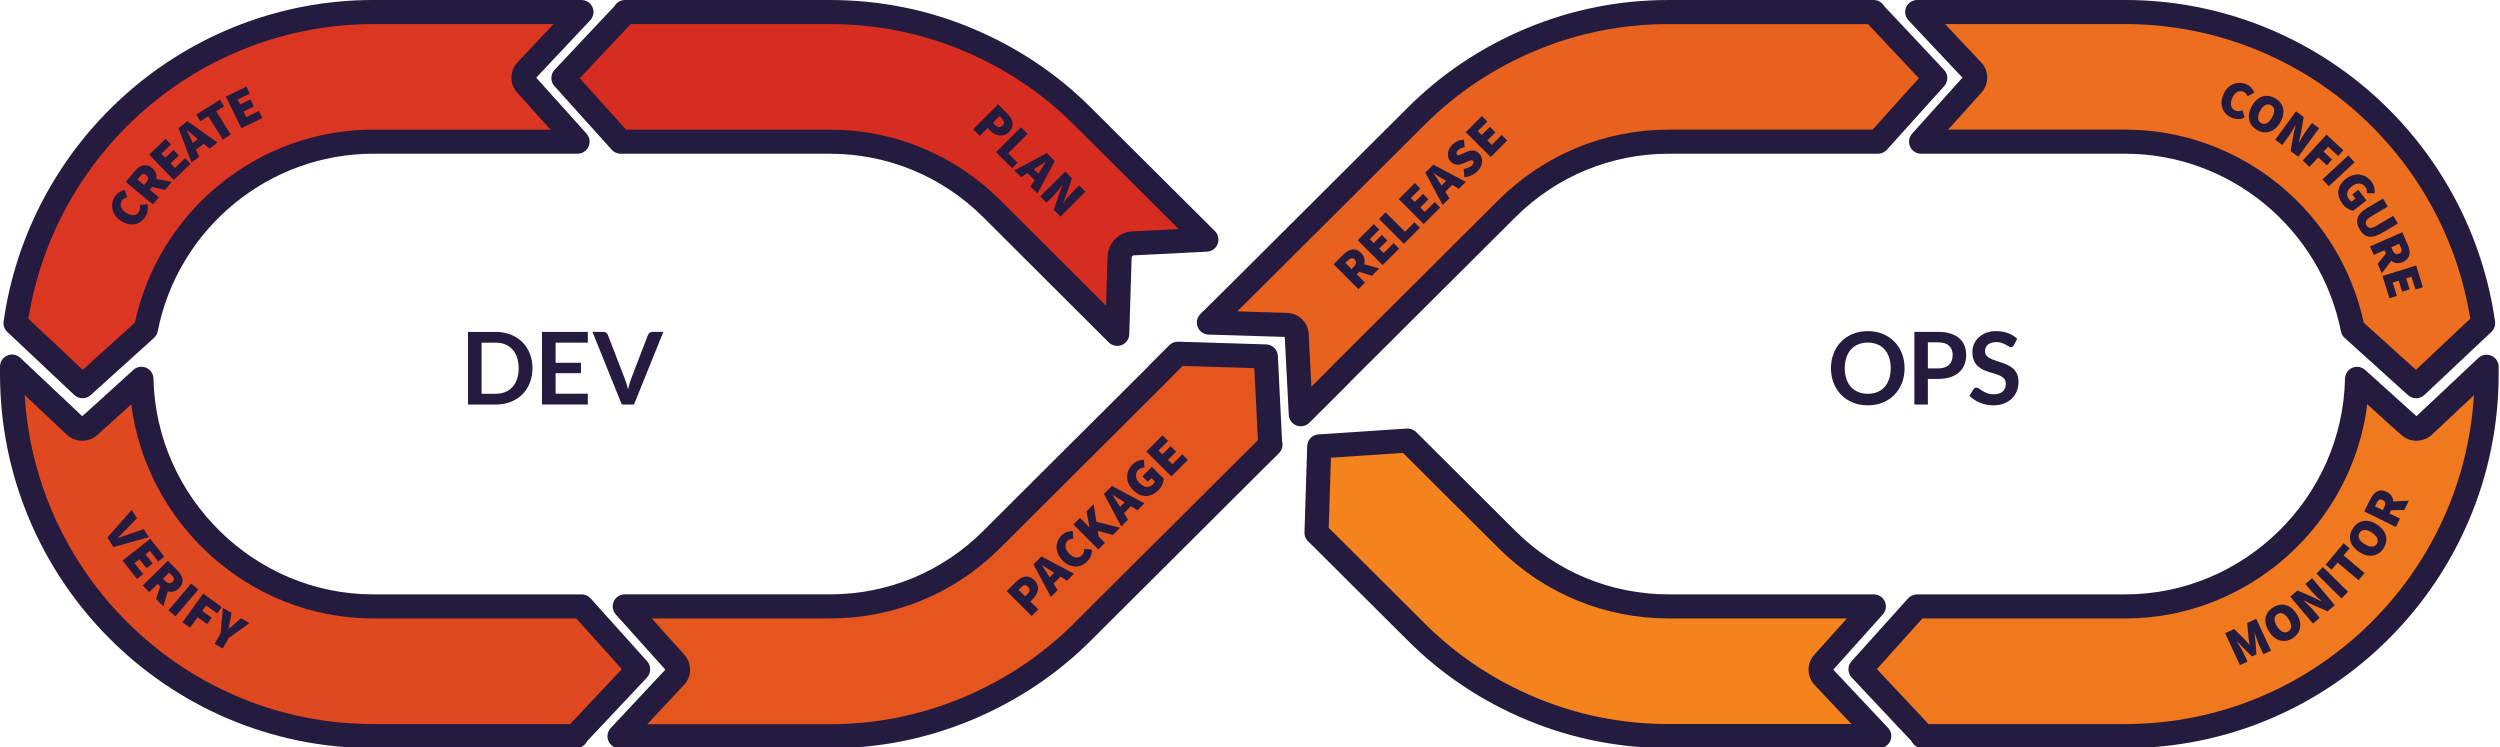 <svg xmlns="http://www.w3.org/2000/svg" viewBox="0 0 830 248" enable-background="new 0 0 830 248"><switch><g><path d="m605.49 224.79c-1.35-1.293-1.419-3.426-.129-4.783l1.23-1.358 15.537-17.322h-68.1c-20.12 0-39.4-8.01-53.66-22.17l-33.02-32.896-29.345 1.938-.903 28.631c0 .065 0 .065 0 0l32.956 32.834c11.1 11.12 24.06 19.713 38.57 25.725 14.445 6.01 29.732 8.984 45.41 8.984h69.91l-18.443-19.583" fill="#f4831e"/><g><path d="m343.47 55.27c-.556.341-1.092.663-1.619.956l-.936.546 1.727 1.726.556-.936c.293-.517.614-1.053.956-1.619.341-.566.673-1.112.995-1.639l-.049-.059c-.538.342-1.084.674-1.63 1.025" fill="#d62d20"/><path d="m331.77 43.36c.419-.419.585-.839.517-1.268-.078-.439-.361-.897-.849-1.375l-1.024-1.014-2.448 2.448 1.024 1.014c.498.497.985.771 1.453.79.459.03.907-.165 1.327-.595" fill="#d62d20"/><path d="m359.5 38.711c-11.09-11.122-24.12-19.72-38.571-25.725-14.444-6.01-29.731-8.986-45.4-8.986h-68.04c-.069.258-.258.388-.387.577l-20.06 21.331 19.03 21.13h69.45c20.13 0 39.41 8.02 53.669 22.18l41.726 41.62.774-25.27c0-2.524 1.995-4.652 4.514-4.781l1.806-.069 22.509-1.163-41.02-40.845" fill="#d62d20"/></g><g><path d="m622.45 4.577c-.129-.189-.327-.319-.387-.577h-68.04c-15.674 0-30.961 2.972-45.41 8.986-14.513 6-27.471 14.603-38.57 25.725l-55.14 54.939-13.55 13.44 25.674.775h.06c1.814 0 3.362 1.422 3.422 3.3l.069 1.809 1.29 24.562 13.413-13.379h-.069l55.15-54.939c14.255-14.155 33.541-22.18 53.66-22.18h69.46l19.03-21.13-20.06-21.332" fill="#e9611f"/><path d="m478.14 63.1l.546.946 1.726-1.726-.936-.566c-.517-.293-1.063-.614-1.619-.956-.566-.341-1.112-.673-1.648-.995l-.049.049c.341.536.673 1.083 1.024 1.639.342.546.654 1.083.956 1.609" fill="#e9611f"/><path d="m450.15 86.47c-.419.098-.858.38-1.336.868l-.946.946 2.273 2.273.946-.946c.478-.478.741-.946.79-1.405.049-.458-.117-.878-.517-1.278-.39-.39-.8-.546-1.21-.458" fill="#e9611f"/></g><g><path d="m350.27 189.88l.546.946 1.726-1.726-.936-.566c-.517-.293-1.053-.615-1.619-.956-.566-.332-1.112-.663-1.639-.985l-.058.049c.341.527.673 1.073 1.024 1.629.341.556.663 1.092.956 1.609" fill="#e5561f"/><path d="m372.05 168.11l.546.946 1.726-1.726-.936-.556c-.517-.302-1.063-.615-1.619-.956-.566-.341-1.112-.673-1.648-.995l-.049.049c.332.536.673 1.073 1.014 1.629.341.555.663 1.092.966 1.609" fill="#e5561f"/><path d="m421.67 146.97l-1.419-28.628-29.22-.905-6.767 6.78h.06l-55.14 54.943c-14.255 14.219-33.541 22.17-53.669 22.17h-68.11l15.545 17.322 1.221 1.358c1.29 1.357 1.229 3.49-.129 4.783l-18.374 19.649h69.841c15.674 0 30.961-3.038 45.41-9.05 14.453-6.01 27.479-14.608 38.571-25.725l55.15-54.944 7.154-7.108c-.058-.259-.058-.448-.127-.646" fill="#e5561f"/><path d="m344.36 193.01c-.419-.419-.839-.595-1.278-.517-.429.078-.888.361-1.366.849l-1.024 1.014 2.448 2.448 1.024-1.014c.497-.507.761-.985.79-1.453.03-.468-.165-.907-.594-1.327" fill="#e5561f"/></g><g><path d="m50.09 59.32c-.449-.322-.878-.4-1.268-.244-.39.166-.78.517-1.17 1.073l-.771 1.092 2.624 1.863.771-1.092c.39-.556.576-1.063.546-1.512-.029-.458-.273-.849-.732-1.18" fill="#da3621"/><path d="m63.723 47.889l.488.975 1.834-1.609-.897-.615c-.497-.332-1.014-.683-1.551-1.063-.536-.371-1.063-.741-1.58-1.092l-.049.039c.302.556.605 1.122.907 1.697.302.576.585 1.132.848 1.668" fill="#da3621"/><path d="m174.72 28.11c-1.29-1.353-1.229-3.489.129-4.781l18.19-19.324h-69.14c-60.37 0-110.48 44.98-118.74 103.29l22.251 20.935 21.02-18.997c6.965-35.3 38.25-62.19 75.46-62.19h67.847l-15.803-17.575-1.221-1.361" fill="#da3621"/></g><g><path d="m193.1 201.33h-69.2c-41.794 0-76.04-33.869-76.944-75.56l-15.738 14.284-1.483 1.292c-1.419 1.361-3.676 1.292-5.03-.129l-20.703-19.514c0 .836 0 1.68 0 2.455 0 66.31 53.79 120.22 119.9 120.22h67.4c.129-.258.318-.582.516-.84l20.06-21.329-18.769-20.877" fill="#e04820"/><path d="m57.05 191.63c-.068-.419-.341-.868-.81-1.366l-.907-.975-2.36 2.185.917.975c.458.497.917.78 1.366.849.449.068.888-.088 1.297-.468.409-.381.575-.78.497-1.2" fill="#e04820"/></g><g><path d="m752.61 33.33c-.702-.361-1.405-.371-2.097-.02-.702.351-1.327 1.034-1.873 2.048-.536 1.024-.771 1.941-.683 2.741.078.8.468 1.385 1.161 1.775.702.361 1.405.351 2.117-.029.712-.371 1.346-1.073 1.902-2.087.527-1.024.751-1.921.654-2.692-.099-.771-.489-1.356-1.181-1.736" fill="#ed6e1f"/><path d="m705.59 4h-69.08l18.19 19.324c1.35 1.292 1.419 3.429.129 4.781l-1.23 1.361-15.803 17.575h67.786c37.21 0 68.49 26.828 75.52 62.19l21.03 18.997 22.243-20.935c-8.253-58.31-58.36-103.29-118.8-103.29" fill="#ed6e1f"/><path d="m793.85 79.892c.419.185.878.146 1.375-.107.488-.263.751-.605.79-1.024.039-.429-.098-.936-.419-1.531l-.624-1.18-2.848 1.492.624 1.18c.312.604.683.994 1.102 1.17" fill="#ed6e1f"/></g><g><path d="m785.16 178.93c-1.034-.497-1.941-.693-2.712-.566-.771.127-1.336.536-1.687 1.239-.341.722-.322 1.414.049 2.097.38.693 1.083 1.288 2.107 1.805 1.054.497 1.97.693 2.77.585.79-.107 1.375-.517 1.726-1.219.341-.722.312-1.424-.088-2.117-.399-.703-1.121-1.308-2.165-1.824" fill="#f0791f"/><path d="m786.52 168.64c-.536-.127-.966-.049-1.268.244-.312.283-.546.761-.702 1.424l-.312 1.297 3.121.771.312-1.297c.166-.663.146-1.2-.039-1.609-.195-.42-.566-.693-1.112-.83" fill="#f0791f"/><path d="m804.85 141.22c-1.358 1.422-3.611 1.49-5.04.129l-1.479-1.292-15.803-14.284c-.834 41.692-35.15 75.56-76.943 75.56h-69.14l-18.769 20.877 20.06 21.329c.189.258.387.582.516.84h67.33c66.17 0 119.96-53.906 119.96-120.22 0-.775 0-1.62 0-2.395l-20.697 19.454" fill="#f0791f"/><path d="m756.53 204.66c-.683-.371-1.385-.39-2.097-.049-.702.361-1.112.927-1.239 1.697-.117.771.078 1.678.576 2.712.527 1.034 1.131 1.756 1.834 2.146.693.4 1.405.429 2.117.088.702-.361 1.112-.936 1.219-1.736.107-.79-.098-1.707-.605-2.76-.518-1.025-1.113-1.727-1.805-2.098" fill="#f0791f"/></g><g><path d="m176.78 122.25c0 1.767-.294 3.39-.884 4.868-.589 1.478-1.417 2.75-2.483 3.818-1.067 1.067-2.35 1.894-3.851 2.483-1.5.59-3.162.884-4.984.884h-9.203v-24.11h9.203c1.822 0 3.484.297 4.984.891 1.501.595 2.784 1.423 3.851 2.484s1.894 2.331 2.483 3.809c.589 1.479.884 3.102.884 4.869m-4.585 0c0-1.323-.178-2.509-.533-3.559-.356-1.05-.862-1.94-1.517-2.668-.655-.727-1.454-1.286-2.392-1.675-.939-.389-1.998-.583-3.175-.583h-4.685v16.971h4.685c1.177 0 2.236-.195 3.175-.583.939-.389 1.737-.948 2.392-1.676.655-.727 1.161-1.617 1.517-2.667.356-1.051.533-2.237.533-3.56" fill="#251b3f"/><path d="m195.15 110.19v3.567h-10.687v6.685h8.418v3.451h-8.418v6.818h10.687v3.585h-15.204v-24.11h15.204" fill="#251b3f"/><path d="m196.7 110.19h3.618c.389 0 .706.094.95.283s.428.433.55.734l5.669 14.704c.189.478.369 1 .542 1.576.172.573.336 1.175.492 1.809.256-1.278.573-2.406.95-3.384l5.652-14.704c.099-.256.277-.489.533-.701.255-.21.572-.316.95-.316h3.617l-9.736 24.11h-4.051l-9.736-24.11" fill="#251b3f"/></g><g><path d="m632.32 122.25c0 1.767-.295 3.404-.884 4.909-.589 1.506-1.417 2.809-2.484 3.91-1.067 1.1-2.35 1.959-3.851 2.576-1.501.616-3.162.925-4.985.925-1.823 0-3.487-.309-4.993-.925-1.506-.617-2.795-1.476-3.868-2.576-1.073-1.1-1.903-2.403-2.492-3.91-.59-1.506-.884-3.142-.884-4.909 0-1.768.294-3.404.884-4.91.589-1.506 1.419-2.809 2.492-3.91 1.072-1.1 2.361-1.958 3.868-2.575 1.506-.617 3.17-.925 4.993-.925 1.822 0 3.484.311 4.985.933 1.5.623 2.784 1.481 3.851 2.576 1.067 1.094 1.895 2.395 2.484 3.901.589 1.507.884 3.143.884 4.91m-4.602 0c0-1.323-.175-2.509-.525-3.559-.35-1.05-.853-1.942-1.508-2.676-.656-.734-1.454-1.295-2.393-1.684-.939-.389-1.997-.583-3.175-.583-1.179 0-2.24.195-3.184.583-.945.389-1.748.95-2.409 1.684-.661.734-1.17 1.626-1.526 2.676-.355 1.05-.533 2.237-.533 3.559s.178 2.509.533 3.559c.356 1.05.865 1.94 1.526 2.667.661.728 1.465 1.287 2.409 1.676.944.389 2.01.583 3.184.583 1.178 0 2.237-.195 3.175-.583.939-.389 1.737-.948 2.393-1.676.656-.727 1.158-1.617 1.508-2.667.351-1.05.525-2.236.525-3.559" fill="#251b3f"/><path d="m640.05 125.81v8.486h-4.484v-24.11h7.852c1.611 0 3.01.189 4.184.566s2.151.906 2.917 1.584c.767.678 1.334 1.489 1.7 2.434.367.945.551 1.978.551 3.101 0 1.167-.195 2.237-.583 3.21-.389.972-.973 1.809-1.75 2.509-.778.7-1.75 1.245-2.917 1.634-1.167.389-2.534.583-4.101.583h-3.369zm0-3.501h3.368c.822 0 1.539-.103 2.15-.309.611-.206 1.117-.5 1.517-.884.4-.383.7-.85.9-1.4.2-.55.3-1.164.3-1.842 0-.645-.1-1.228-.3-1.75-.2-.522-.501-.967-.9-1.334-.4-.367-.906-.647-1.517-.842-.611-.194-1.328-.291-2.15-.291h-3.368v8.652" fill="#251b3f"/><path d="m668.61 114.58c-.122.245-.264.417-.425.517s-.352.15-.575.15c-.222 0-.472-.086-.75-.258-.278-.172-.605-.364-.983-.575s-.82-.402-1.325-.575c-.506-.172-1.103-.258-1.792-.258-.623 0-1.164.075-1.626.226-.461.149-.85.358-1.167.625s-.553.586-.708.959c-.156.373-.233.781-.233 1.225 0 .567.158 1.039.475 1.417.317.378.736.7 1.258.967.522.267 1.117.506 1.784.717.667.211 1.347.436 2.042.675.695.239 1.375.516 2.043.833.666.317 1.261.717 1.784 1.201.522.483.941 1.075 1.258 1.775.317.701.475 1.551.475 2.551 0 1.089-.186 2.108-.558 3.059-.373.95-.917 1.779-1.634 2.484-.717.706-1.592 1.262-2.626 1.668-1.033.405-2.217.608-3.55.608-.767 0-1.523-.075-2.267-.225-.745-.15-1.459-.364-2.143-.642-.683-.278-1.323-.612-1.917-1-.594-.389-1.125-.823-1.592-1.301l1.301-2.15c.122-.156.269-.286.442-.392.172-.105.364-.158.575-.158.278 0 .578.115.9.342.322.228.703.481 1.142.758.439.278.956.531 1.551.758.594.228 1.308.342 2.142.342 1.278 0 2.267-.303 2.968-.908.7-.605 1.05-1.476 1.05-2.609 0-.634-.158-1.151-.475-1.551-.317-.4-.736-.736-1.259-1.01-.522-.272-1.117-.503-1.784-.692-.666-.189-1.345-.394-2.034-.616-.689-.223-1.367-.49-2.034-.801-.667-.311-1.262-.717-1.784-1.216-.522-.501-.942-1.126-1.259-1.876-.316-.75-.474-1.675-.474-2.776 0-.878.175-1.734.525-2.568.35-.833.861-1.572 1.534-2.217s1.497-1.161 2.476-1.551c.978-.389 2.095-.583 3.351-.583 1.423 0 2.734.222 3.934.666 1.201.445 2.223 1.067 3.068 1.867l-1.104 2.117" fill="#251b3f"/></g><g><path d="m370.92 114.84c-1.04 0-2.062-.405-2.826-1.168l-41.726-41.62c-13.641-13.544-31.7-21.01-50.844-21.01h-69.45c-1.134 0-2.214-.481-2.973-1.323l-19.03-21.13c-1.392-1.547-1.366-3.901.059-5.417l19.88-21.14c.697-1.231 2.01-2.028 3.48-2.028h68.04c16.337 0 32.13 3.127 46.943 9.293 15.12 6.279 28.525 15.224 39.855 26.583l41.02 40.845c1.121 1.116 1.479 2.788.913 4.266s-1.949 2.482-3.529 2.564l-24.37 1.233c-.329.018-.665.386-.665.785 0 .041-.001.082-.002.122l-.774 25.27c-.049 1.595-1.04 3.01-2.521 3.596-.478.189-.979.282-1.475.282m-163.07-71.795h67.67c21.27 0 41.33 8.288 56.49 23.336l35.19 35.1.489-15.983c.037-4.649 3.673-8.467 8.308-8.706l1.86-.07 13.447-.695-34.63-34.48c-.003-.004-.007-.007-.01-.011-10.587-10.616-23.13-18.979-37.27-24.855-13.835-5.762-28.594-8.682-43.871-8.682h-66.15l-16.896 17.967 15.373 17.08m-4.224-40.09c-.001.002-.002.005-.002.008 0-.003.001-.006.002-.008" fill="#251b3f"/><path d="m27.412 132.22c-.986 0-1.972-.363-2.741-1.087l-22.251-20.935c-.946-.891-1.401-2.187-1.22-3.474 4.152-29.326 18.766-56.3 41.15-75.954 22.599-19.844 51.56-30.773 81.55-30.773h69.14c1.596 0 3.039.948 3.672 2.413s.335 3.166-.759 4.328l-17.928 19.05 16.699 18.574c1.056 1.175 1.322 2.86.679 4.303-.643 1.442-2.074 2.372-3.653 2.372h-67.847c-34.709 0-64.795 24.796-71.54 58.959-.167.846-.604 1.615-1.243 2.193l-21.03 18.996c-.763.689-1.723 1.033-2.682 1.033m-17.983-26.411l18.04 16.971 17.317-15.646c7.984-37.22 41.04-64.09 79.11-64.09h58.871l-10.992-12.229c-1.327-1.418-2.031-3.265-1.983-5.208.047-1.932.829-3.733 2.206-5.088l11.778-12.517h-59.88c-28.05 0-55.13 10.223-76.27 28.784-20.427 17.938-33.938 42.38-38.2 69.03" fill="#251b3f"/><path d="m191.3 248.38h-67.4c-68.32 0-123.9-55.725-123.9-124.22v-2.455c0-1.597.949-3.04 2.415-3.673 1.465-.633 3.167-.332 4.328.762l20.553 19.372 1.294-1.127 15.677-14.229c1.159-1.054 2.827-1.335 4.269-.713 1.439.619 2.385 2.02 2.419 3.588.855 39.507 33.578 71.65 72.944 71.65h69.2c1.135 0 2.216.481 2.975 1.326l18.77 20.877c1.391 1.546 1.364 3.899-.061 5.414l-19.853 21.11c-.02.032-.039.069-.057.103-.676 1.359-2.063 2.217-3.58 2.217m-183.09-117.21c3.629 60.831 54.13 109.21 115.69 109.21h65.4l17.15-18.23-15.12-16.816h-67.42c-40.862 0-75.27-31.19-80.32-71.09l-11.154 10.07c-1.442 1.344-3.309 2.054-5.297 2.01-1.986-.044-3.838-.845-5.229-2.258l-13.687-12.901" fill="#251b3f"/><path d="m275.52 248.44h-69.841c-1.594 0-3.035-.946-3.669-2.407-.635-1.462-.341-3.161.747-4.325l18.13-19.384-16.446-18.323c-1.055-1.175-1.319-2.86-.677-4.302.644-1.441 2.074-2.37 3.653-2.37h68.1c19.21 0 37.27-7.459 50.844-21l54.701-54.51c.111-.15.235-.294.371-.43l6.767-6.78c.78-.781 1.836-1.184 2.955-1.173l29.22.904c2.083.064 3.768 1.718 3.871 3.8l1.4 28.26c.025.132.042.242.055.325.311 1.348-.102 2.753-1.083 3.729l-7.153 7.107-55.14 54.939c-11.318 11.345-24.731 20.292-39.857 26.584-14.917 6.209-30.711 9.356-46.942 9.356m-60.62-8h60.62c15.17 0 29.93-2.941 43.869-8.742 14.15-5.886 26.693-14.249 37.27-24.856l60.957-60.716-1.185-23.901-23.796-.736-5.104 5.115c-.115.156-.244.306-.386.446l-55.14 54.942c-15.09 15.05-35.15 23.337-56.49 23.337h-59.14l10.747 11.973c2.722 2.916 2.62 7.489-.218 10.291l-12.01 12.847" fill="#251b3f"/><path d="m431.87 141.54c-.481 0-.968-.087-1.435-.267-1.474-.566-2.477-1.947-2.559-3.523l-1.341-25.894-25.3-.765c-1.598-.048-3.01-1.043-3.601-2.531-.586-1.487-.23-3.181.905-4.307l13.55-13.439 55.13-54.934c11.385-11.406 24.8-20.354 39.864-26.588 14.808-6.162 30.602-9.288 46.938-9.288h68.04c1.47 0 2.785.8 3.481 2.028l19.878 21.14c1.425 1.516 1.45 3.87.059 5.417l-19.03 21.13c-.759.842-1.839 1.323-2.973 1.323h-69.46c-19.14 0-37.19 7.463-50.842 21.01l-54.671 54.47c-.12.164-.253.32-.4.468l-13.413 13.38c-.764.761-1.786 1.167-2.827 1.167m-4.769-37.671c4.059.036 7.281 3.173 7.41 7.171l.068 1.784.816 15.551 6.593-6.576c.12-.166.255-.324.403-.473l55.15-54.939c15.16-15.05 35.22-23.341 56.48-23.341h67.68l15.373-17.07-16.894-17.967h-66.16c-15.275 0-30.03 2.92-43.869 8.678-14.09 5.832-26.633 14.194-37.28 24.858l-55.15 54.948-6.945 6.889 16.314.492m-.585 7.453c0 .002 0 .004 0 .006v-.006" fill="#251b3f"/><path d="m623.93 248.38h-69.91c-16.332 0-32.13-3.126-46.943-9.291-15.06-6.24-28.477-15.188-39.863-26.592l-32.62-32.5c-.918-.726-1.506-1.847-1.506-3.112 0-.042.001-.133.002-.175l.903-28.631c.064-2.058 1.681-3.729 3.734-3.865l29.345-1.938c1.136-.075 2.271.346 3.087 1.157l33.02 32.896c13.639 13.543 31.694 21 50.837 21h68.1c1.578 0 3.01.928 3.652 2.369s.379 3.127-.675 4.302l-16.443 18.324 18.18 19.31c1.094 1.162 1.393 2.863.76 4.328s-2.077 2.414-3.672 2.414m-182.79-73.15l31.727 31.609c10.647 10.663 23.19 19.03 37.28 24.863 13.843 5.76 28.603 8.68 43.875 8.68h60.65l-12.03-12.78c-2.852-2.821-2.938-7.436-.173-10.344l1.162-1.286 9.541-10.637h-59.14c-21.269 0-41.33-8.286-56.48-23.331l-31.747-31.625-23.92 1.58-.733 23.271m167.2 47.46l-.013.015c.004-.006.008-.01.013-.015" fill="#251b3f"/><path d="m705.59 248.38h-67.33c-1.518 0-2.904-.858-3.58-2.217-.013-.023-.036-.065-.065-.112l-19.844-21.1c-1.425-1.515-1.451-3.868-.061-5.414l18.77-20.877c.759-.845 1.84-1.326 2.975-1.326h69.14c39.431 0 72.15-32.14 72.943-71.64.031-1.566.974-2.97 2.412-3.592 1.44-.621 3.107-.346 4.27.704l17.04 15.366 20.553-19.318c1.161-1.094 2.863-1.389 4.327-.758 1.464.634 2.412 2.076 2.412 3.672v2.395c-.001 68.49-55.608 124.22-123.96 124.22m-65.33-8h65.33c61.58 0 112.1-48.35 115.75-109.17l-13.681 12.859c-2.867 2.904-7.541 3.01-10.527.239l-1.425-1.245-9.778-8.837c-4.991 39.901-39.41 71.1-80.34 71.1h-67.35l-15.12 16.816 17.14 18.231" fill="#251b3f"/><path d="m802.14 132.22c-.959 0-1.919-.343-2.682-1.031l-21.03-18.996c-.638-.577-1.073-1.345-1.241-2.188-6.797-34.17-36.909-58.965-71.6-58.965h-67.787c-1.579 0-3.01-.93-3.653-2.372-.644-1.442-.377-3.128.679-4.303l16.708-18.576-17.935-19.05c-1.094-1.162-1.393-2.863-.76-4.328.633-1.466 2.076-2.414 3.672-2.414h69.08c30.02 0 58.999 10.929 81.61 30.772 22.386 19.65 37 46.625 41.15 75.955.182 1.287-.272 2.582-1.22 3.474l-22.243 20.935c-.768.723-1.754 1.087-2.74 1.087m-17.379-25.09l17.323 15.648 18.03-16.971c-4.26-26.647-17.772-51.09-38.2-69.03-21.15-18.562-48.25-28.785-76.33-28.785h-59.816l11.788 12.521c2.84 2.809 2.938 7.389.213 10.298l-10.995 12.223h58.811c38.05 0 71.13 26.874 79.17 64.09" fill="#251b3f"/></g><g><path d="m342.52 204.52l-8.273-8.273 3.03-3.03c.449-.449.924-.834 1.42-1.152.498-.316 1.01-.521 1.527-.61.521-.089 1.051-.048 1.584.12.535.17 1.062.516 1.58 1.033.508.508.855 1.037 1.037 1.584s.236 1.09.164 1.628c-.07.54-.25 1.066-.535 1.579-.283.514-.641.986-1.074 1.419l-.891.892 2.621 2.621-2.187 2.188m-2.166-6.542l.789-.789c.434-.433.652-.854.658-1.266.002-.412-.182-.804-.555-1.177-.375-.374-.75-.522-1.133-.446s-.785.327-1.211.752l-.736.738 2.188 2.188" fill="#251b3f"/><path d="m348.88 198.17l-5.754-10.793 2.648-2.646 10.793 5.752-2.316 2.317-2.164-1.35-2.316 2.315 1.35 2.165-2.241 2.24m-.84-7.203l.432.713 1.527-1.527-.713-.434c-.498-.297-1.033-.627-1.604-.992-.568-.365-1.109-.703-1.629-1.019l-.051.05c.332.52.68 1.059 1.045 1.618.366.562.696 1.091.993 1.591" fill="#251b3f"/><path d="m360.97 186.38c-.527.525-1.117.941-1.77 1.247-.654.306-1.336.463-2.049.472-.713.008-1.439-.146-2.182-.465s-1.467-.829-2.172-1.534c-.695-.695-1.203-1.423-1.52-2.183-.32-.76-.479-1.509-.479-2.246 0-.739.143-1.444.428-2.119.283-.675.688-1.275 1.215-1.802.551-.551 1.152-.935 1.801-1.151s1.271-.324 1.865-.324l.254 2.545c-.383.025-.738.09-1.068.191-.332.102-.637.293-.918.572-.246.246-.422.532-.527.859-.107.326-.141.674-.102 1.045.037.367.156.75.355 1.144.199.396.486.779.859 1.152.781.781 1.543 1.216 2.285 1.305s1.379-.134 1.914-.669c.322-.322.539-.678.65-1.068.109-.391.158-.771.139-1.145l2.521.229c.051.764-.053 1.479-.311 2.145-.257.665-.653 1.265-1.188 1.8" fill="#251b3f"/><path d="m364.65 182.4l-8.273-8.273 2.189-2.188 3.08 3.08.051-.051-.992-5.168 2.393-2.393.891 5.829 7.865 1.96-2.393 2.393-5.01-1.348.33 1.908 2.062 2.062-2.189 2.189" fill="#251b3f"/><path d="m372.27 174.78l-5.754-10.793 2.646-2.647 10.795 5.753-2.318 2.316-2.164-1.35-2.314 2.316 1.348 2.164-2.239 2.241m-.842-7.204l.434.714 1.527-1.528-.713-.433c-.5-.297-1.035-.627-1.604-.992s-1.111-.704-1.631-1.02l-.051.051c.332.52.68 1.058 1.045 1.617.366.562.696 1.091.993 1.591" fill="#251b3f"/><path d="m384.59 162.76c-.578.578-1.207 1.033-1.891 1.369-.684.335-1.391.516-2.121.541-.729.025-1.467-.119-2.213-.433s-1.473-.823-2.178-1.528c-.695-.695-1.201-1.422-1.52-2.182s-.473-1.514-.465-2.26.166-1.467.471-2.163.734-1.319 1.285-1.872c.611-.61 1.248-1.03 1.91-1.26.662-.229 1.289-.343 1.885-.344l.254 2.547c-.383.024-.744.093-1.082.203-.34.11-.676.33-1.01.661-.279.28-.484.595-.611.942-.129.348-.178.713-.152 1.095s.137.77.336 1.163c.201.396.486.779.859 1.152.781.781 1.553 1.205 2.316 1.273s1.52-.271 2.266-1.019c.119-.118.223-.247.312-.388.088-.141.146-.273.172-.401l-1.145-1.146-1.223 1.222-1.781-1.781 3.156-3.156 3.945 3.945c-.018.577-.172 1.212-.465 1.902-.291.694-.73 1.332-1.314 1.918" fill="#251b3f"/><path d="m388.88 158.17l-8.273-8.273 5.346-5.347 1.834 1.834-3.158 3.156 1.299 1.299 2.697-2.699 1.836 1.834-2.699 2.699 1.475 1.475 3.285-3.283 1.832 1.832-5.474 5.473" fill="#251b3f"/></g><g><path d="m323.09 42.925l8.273-8.273 3.03 3.03c.449.449.833.924 1.151 1.42.317.498.521 1.01.611 1.527.088.521.049 1.051-.121 1.584-.17.535-.514 1.062-1.031 1.58-.51.508-1.037.855-1.584 1.037s-1.092.236-1.629.164c-.54-.07-1.066-.25-1.579-.535-.513-.283-.986-.641-1.419-1.074l-.891-.891-2.623 2.621-2.187-2.187m6.542-2.166l.789.789c.434.434.855.652 1.267.658.411.002.804-.182 1.177-.555.374-.375.522-.75.445-1.133-.076-.383-.326-.785-.751-1.211l-.737-.736-2.19 2.188" fill="#251b3f"/><path d="m330.69 50.52l8.273-8.273 2.189 2.189-6.441 6.439 3.132 3.133-1.833 1.832-5.32-5.32" fill="#251b3f"/><path d="m336.74 56.57l10.793-5.754 2.648 2.648-5.754 10.793-2.316-2.316 1.35-2.164-2.316-2.316-2.164 1.35-2.241-2.241m7.205-.84l-.714.434 1.527 1.527.433-.715c.297-.5.628-1.035.993-1.602.364-.57.704-1.111 1.019-1.631l-.051-.051c-.519.33-1.057.68-1.617 1.045s-1.09.697-1.59.993" fill="#251b3f"/><path d="m345.37 65.2l8.273-8.273 2.239 2.24-1.858 5.523-1.069 2.648.052.051c.195-.246.407-.52.636-.816.229-.295.469-.594.72-.896.25-.301.502-.6.757-.896s.509-.574.765-.828l2.393-2.393 2.087 2.088-8.273 8.273-2.24-2.242 1.872-5.535 1.055-2.635-.051-.051c-.424.525-.882 1.104-1.373 1.73-.492.629-.994 1.197-1.503 1.705l-2.393 2.395-2.089-2.088" fill="#251b3f"/></g><g><path d="m451.02 96.02l-8.273-8.273 3.129-3.131c.441-.441.908-.82 1.395-1.139.488-.318.984-.526 1.49-.623.504-.099 1.018-.065 1.539.1.523.167 1.043.509 1.561 1.025.594.594.965 1.207 1.113 1.84s.129 1.263-.059 1.89l5 1.413-2.445 2.443-4.199-1.349-.84.841 2.773 2.773-2.188 2.19m-2.318-6.695l.789-.789c.883-.882.959-1.688.229-2.418-.355-.356-.713-.489-1.074-.401-.361.089-.758.351-1.189.784l-.789.789 2.034 2.035" fill="#251b3f"/><path d="m459.01 88.03l-8.273-8.273 5.348-5.346 1.832 1.832-3.156 3.158 1.297 1.297 2.699-2.698 1.834 1.834-2.699 2.698 1.477 1.477 3.283-3.285 1.834 1.834-5.476 5.472" fill="#251b3f"/><path d="m466.09 80.951l-8.273-8.273 2.188-2.189 6.441 6.44 3.131-3.132 1.834 1.834-5.321 5.32" fill="#251b3f"/><path d="m472.66 74.38l-8.273-8.273 5.348-5.346 1.832 1.833-3.156 3.157 1.297 1.298 2.699-2.698 1.834 1.834-2.699 2.698 1.475 1.476 3.285-3.284 1.832 1.833-5.474 5.472" fill="#251b3f"/><path d="m478.96 68.08l-5.754-10.794 2.648-2.646 10.793 5.752-2.316 2.317-2.164-1.35-2.316 2.315 1.35 2.165-2.241 2.241m-.84-7.204l.432.713 1.527-1.527-.713-.434c-.5-.297-1.033-.627-1.604-.992-.568-.365-1.109-.703-1.629-1.019l-.051.051c.332.519.68 1.058 1.045 1.617.366.562.696 1.091.993 1.591" fill="#251b3f"/><path d="m490.49 56.859c-.525.527-1.16.973-1.908 1.337-.746.366-1.549.568-2.406.61l-.254-2.748c.535-.059 1.049-.186 1.541-.382.492-.194.889-.446 1.195-.752.33-.331.52-.62.566-.871.047-.25-.023-.47-.209-.655-.102-.102-.213-.161-.332-.179-.119-.017-.256-.007-.412.032-.158.038-.332.098-.523.178-.189.082-.408.177-.654.287l-1.465.598c-.305.137-.629.236-.975.299-.344.064-.686.078-1.029.039-.344-.038-.684-.137-1.018-.293-.336-.157-.652-.384-.949-.682-.355-.355-.613-.766-.77-1.229-.158-.462-.217-.944-.178-1.45.037-.505.178-1.014.42-1.528.242-.512.586-.994 1.037-1.443.475-.476 1.045-.868 1.711-1.178s1.381-.465 2.145-.465l.279 2.469c-.475.086-.891.207-1.254.363-.359.158-.691.389-.998.693-.271.272-.436.531-.496.777s.004.463.189.648c.195.195.455.238.777.128.324-.11.748-.284 1.273-.522l1.398-.611c.723-.312 1.406-.428 2.051-.344.645.086 1.256.417 1.832.993.348.349.611.756.789 1.223.18.468.25.958.217 1.476s-.178 1.049-.432 1.592c-.253.543-.64 1.074-1.158 1.59" fill="#251b3f"/><path d="m494.9 52.14l-8.273-8.273 5.346-5.347 1.834 1.834-3.158 3.156 1.299 1.299 2.697-2.699 1.836 1.834-2.699 2.699 1.475 1.475 3.285-3.283 1.832 1.832-5.474 5.473" fill="#251b3f"/></g><g><path d="m48.26 71.943c-.407.623-.899 1.151-1.476 1.584-.577.433-1.214.727-1.909.881-.696.154-1.44.152-2.231-.007-.792-.159-1.605-.512-2.438-1.057-.824-.538-1.47-1.146-1.937-1.824-.467-.679-.776-1.379-.928-2.102s-.157-1.442-.017-2.161c.14-.719.413-1.39.82-2.01.427-.653.936-1.152 1.526-1.497s1.177-.578 1.759-.7l.771 2.439c-.368.104-.704.238-1.01.406-.304.167-.563.417-.78.748-.19.292-.304.608-.341.949-.036.342.002.689.114 1.043.113.354.308.703.584 1.048.276.346.635.662 1.077.951.924.604 1.759.874 2.504.809.744-.064 1.324-.414 1.737-1.047.25-.382.389-.774.416-1.18.028-.404-.004-.787-.098-1.149l2.514-.292c.206.736.251 1.458.135 2.162-.117.708-.381 1.376-.795 2.01" fill="#251b3f"/><path d="m50.767 67.875l-9.01-7.467 2.826-3.408c.397-.48.825-.902 1.281-1.265s.931-.615 1.425-.76c.493-.144 1.01-.158 1.543-.042.534.116 1.084.408 1.647.875.646.536 1.073 1.112 1.28 1.728s.246 1.245.119 1.888l5.111.94-2.205 2.661-4.308-.952-.758.914 3.02 2.504-1.974 2.384m-2.93-6.45l.712-.858c.796-.961.798-1.771.003-2.43-.388-.321-.758-.421-1.108-.299s-.722.419-1.112.891l-.712.858 2.217 1.838" fill="#251b3f"/><path d="m57.676 59.763l-8.133-8.412 5.435-5.255 1.802 1.863-3.209 3.104 1.276 1.319 2.743-2.652 1.802 1.863-2.743 2.653 1.451 1.501 3.339-3.229 1.802 1.863-5.565 5.382" fill="#251b3f"/><path d="m63.59 53.976l-4.34-11.436 2.961-2.29 9.979 7.07-2.592 2-1.975-1.612-2.592 2.01 1.064 2.317-2.505 1.939m.079-7.253l.339.762 1.709-1.321-.652-.52c-.459-.357-.947-.754-1.466-1.188-.518-.434-1.013-.84-1.486-1.217l-.058.044c.263.556.54 1.135.831 1.736s.551 1.169.783 1.704" fill="#251b3f"/><path d="m73.973 46.32l-4.827-7.724-2.625 1.642-1.374-2.198 7.876-4.923 1.373 2.198-2.625 1.641 4.828 7.724-2.626 1.64" fill="#251b3f"/><path d="m80.14 42.582l-5.137-10.512 6.792-3.319 1.138 2.329-4.01 1.96.806 1.649 3.429-1.676 1.138 2.329-3.429 1.676.917 1.876 4.173-2.039 1.138 2.328-6.955 3.399" fill="#251b3f"/></g><g><path d="m35.653 178.45l8.08-9.144 1.74 2.776-3.682 3.752c-.439.474-.884.923-1.333 1.347-.45.423-.899.875-1.349 1.355l.038.061c.628-.195 1.231-.4 1.812-.615.58-.216 1.176-.423 1.788-.622l4.962-1.709 1.683 2.684-11.748 3.287-1.988-3.172" fill="#251b3f"/><path d="m40.695 186.12l9.187-7.246 4.682 5.936-2.035 1.605-2.765-3.505-1.441 1.137 2.363 2.996-2.035 1.605-2.363-2.996-1.64 1.293 2.876 3.646-2.035 1.605-4.794-6.076" fill="#251b3f"/><path d="m47.4 194.38l8.332-8.214 3.108 3.153c.438.444.814.912 1.129 1.402s.52.987.613 1.493.057 1.019-.113 1.539c-.169.521-.515 1.038-1.035 1.552-.599.59-1.214.957-1.848 1.101-.633.145-1.263.121-1.89-.07l-1.448 4.992-2.426-2.462 1.379-4.19-.834-.846-2.795 2.755-2.172-2.205m6.71-2.269l.783.795c.876.889 1.682.971 2.417.246.358-.354.495-.711.408-1.072-.086-.361-.345-.76-.774-1.195l-.783-.795-2.051 2.02" fill="#251b3f"/><path d="m55.901 202.64l7.577-8.915 2.358 2-7.576 8.915-2.359-2" fill="#251b3f"/><path d="m60.6 206.58l6.847-9.487 6.189 4.466-1.518 2.102-3.678-2.654-1.307 1.81 3.153 2.275-1.518 2.103-3.152-2.275-2.507 3.474-2.509-1.814" fill="#251b3f"/><path d="m71.26 213.76l1.998-3.502.735-8.409 2.876 1.642-.462 2.554c-.096.457-.185.904-.268 1.34-.083.437-.17.892-.26 1.364l.062.036c.361-.319.711-.623 1.05-.914.338-.29.686-.59 1.041-.898l1.963-1.698 2.814 1.605-6.864 4.912-1.997 3.503-2.688-1.535" fill="#251b3f"/></g><g><path d="m743.67 220.83l-4.926-10.612 3-1.395 3.616 3.601c.234.248.468.511.701.785.234.275.473.548.718.818l.065-.03c-.049-.361-.103-.72-.162-1.076-.06-.355-.108-.703-.147-1.043l-.48-5.06 3-1.395 4.926 10.612-2.547 1.183-1.455-3.135c-.126-.272-.252-.578-.376-.917-.124-.34-.25-.688-.376-1.046-.127-.358-.244-.711-.352-1.058-.108-.347-.207-.658-.295-.935l-.065.03.3 2.956.323 4.117-1.502.697-2.936-2.904-2.031-2.153-.065.03c.154.246.329.522.524.829.194.306.388.623.58.951.191.327.377.648.556.962.179.314.331.607.458.879l1.454 3.135-2.514 1.169" fill="#251b3f"/><path d="m761.2 211.87c-.687.441-1.384.727-2.094.855-.709.129-1.404.102-2.086-.08-.681-.183-1.339-.522-1.974-1.021-.634-.497-1.211-1.149-1.731-1.957-.52-.807-.871-1.598-1.056-2.371-.184-.773-.215-1.503-.093-2.188.123-.685.393-1.319.81-1.901.417-.583.968-1.095 1.654-1.537.676-.435 1.368-.724 2.076-.865s1.4-.124 2.078.053 1.329.507 1.954.989c.625.483 1.197 1.128 1.717 1.935.521.808.875 1.603 1.066 2.387.19.783.228 1.522.111 2.218-.115.696-.381 1.342-.797 1.938s-.959 1.11-1.635 1.545m-1.442-2.24c.595-.383.894-.943.897-1.681.003-.737-.284-1.555-.862-2.452-.578-.898-1.194-1.482-1.847-1.755-.653-.271-1.277-.216-1.873.168-.596.383-.904.929-.927 1.635-.023.708.255 1.51.833 2.408.578.897 1.203 1.498 1.876 1.8s1.307.261 1.903-.123" fill="#251b3f"/><path d="m767.89 207.03l-7.532-8.954 2.425-2.039 5.344 2.326 2.546 1.293.055-.047c-.229-.215-.48-.45-.757-.704-.276-.253-.554-.518-.832-.793s-.556-.553-.829-.832c-.274-.279-.527-.557-.759-.832l-2.179-2.59 2.26-1.899 7.531 8.953-2.424 2.039-5.355-2.34-2.534-1.278-.056.046c.488.468 1.023.974 1.606 1.519.583.544 1.107 1.092 1.57 1.643l2.179 2.59-2.259 1.899" fill="#251b3f"/><path d="m777.37 198.68l-8.323-8.224 2.176-2.202 8.323 8.224-2.176 2.202" fill="#251b3f"/><path d="m783.05 192.63l-6.977-5.855-1.99 2.371-1.985-1.667 5.972-7.113 1.985 1.666-1.991 2.371 6.977 5.856-1.991 2.371" fill="#251b3f"/><path d="m791.31 182.06c-.449.682-.972 1.225-1.568 1.629s-1.244.661-1.94.771c-.696.108-1.436.063-2.217-.135-.782-.198-1.573-.562-2.376-1.09-.802-.527-1.443-1.108-1.924-1.741-.481-.633-.805-1.287-.971-1.964-.165-.676-.175-1.365-.029-2.066.146-.701.443-1.393.892-2.075.442-.671.959-1.215 1.549-1.631s1.23-.68 1.922-.793c.692-.111 1.421-.073 2.188.115s1.551.547 2.353 1.075c.803.527 1.448 1.111 1.94 1.751.491.64.824 1.301.999 1.983.176.684.194 1.381.055 2.094-.141.713-.432 1.405-.873 2.077m-2.226-1.465c.39-.592.437-1.225.142-1.9s-.889-1.307-1.781-1.895c-.892-.587-1.691-.873-2.398-.857s-1.255.319-1.645.911c-.39.591-.451 1.215-.187 1.87.265.656.844 1.277 1.735 1.865.893.587 1.707.883 2.444.887s1.3-.289 1.69-.881" fill="#251b3f"/><path d="m795.43 174.97l-10.491-5.181 1.961-3.971c.276-.559.595-1.067.955-1.525.359-.458.763-.814 1.21-1.069.446-.254.944-.387 1.491-.397.548-.011 1.149.146 1.806.471.753.371 1.302.833 1.645 1.384.344.552.528 1.154.553 1.809l5.19-.267-1.53 3.099-4.411.07-.525 1.064 3.518 1.738-1.372 2.775m-4.343-5.598l.494-1c.553-1.119.366-1.907-.559-2.364-.452-.224-.835-.234-1.147-.034s-.605.574-.876 1.123l-.494 1 2.582 1.275" fill="#251b3f"/></g><g><path d="m741.02 39.13c-.688-.282-1.3-.665-1.835-1.149-.534-.483-.943-1.053-1.227-1.707-.284-.653-.423-1.385-.417-2.192s.198-1.673.574-2.595c.373-.91.848-1.659 1.425-2.247.577-.587 1.206-1.023 1.887-1.31.681-.285 1.387-.428 2.119-.427.731.001 1.442.143 2.131.424.722.295 1.309.7 1.759 1.215.451.515.791 1.046 1.021 1.594l-2.249 1.22c-.171-.342-.368-.646-.59-.912-.222-.266-.517-.474-.883-.623-.322-.132-.654-.183-.996-.154-.343.028-.677.132-1 .31-.326.179-.632.436-.919.772-.286.336-.529.749-.729 1.237-.418 1.022-.524 1.893-.318 2.611.205.72.657 1.222 1.357 1.508.422.173.834.234 1.236.186.402-.05.773-.154 1.111-.314l.764 2.412c-.685.343-1.384.523-2.099.543-.712.017-1.419-.116-2.12-.402" fill="#251b3f"/><path d="m749.41 43.21c-.715-.395-1.296-.873-1.746-1.437-.449-.563-.756-1.188-.918-1.874-.163-.687-.176-1.427-.038-2.222.137-.795.438-1.612.901-2.452.465-.841.993-1.525 1.587-2.055.594-.528 1.221-.901 1.883-1.119.661-.217 1.348-.28 2.059-.189.71.091 1.423.333 2.137.728.704.389 1.286.861 1.747 1.417.46.556.773 1.175.939 1.855.165.681.184 1.41.055 2.189-.128.779-.425 1.589-.889 2.429-.464.841-.996 1.53-1.595 2.07-.6.539-1.233.923-1.9 1.15-.668.228-1.362.301-2.083.217-.723-.082-1.436-.318-2.139-.707m1.288-2.332c.619.343 1.254.341 1.905-.006.65-.347 1.234-.987 1.75-1.923.517-.935.739-1.754.669-2.458-.071-.704-.416-1.227-1.035-1.569-.62-.342-1.247-.355-1.88-.04-.634.314-1.208.94-1.725 1.875-.516.935-.748 1.77-.694 2.505.053.735.39 1.274 1.01 1.616" fill="#251b3f"/><path d="m755.36 46.4l6.911-9.44 2.556 1.871-.991 5.743-.652 2.779.059.043c.155-.273.323-.574.504-.902s.372-.661.573-.997.405-.67.611-1c.206-.333.416-.645.629-.935l1.999-2.73 2.382 1.743-6.911 9.441-2.557-1.872 1-5.757.641-2.766-.058-.043c-.339.585-.704 1.226-1.094 1.921-.391.696-.799 1.335-1.224 1.915l-1.999 2.731-2.382-1.743" fill="#251b3f"/><path d="m764.48 53.3l7.929-8.604 5.612 5.173-1.757 1.906-3.335-3.074-1.513 1.641 2.858 2.635-1.756 1.906-2.859-2.635-2.903 3.15-2.276-2.098" fill="#251b3f"/><path d="m771.05 59.57l8.577-7.957 2.105 2.27-8.577 7.957-2.105-2.27" fill="#251b3f"/><path d="m777.71 67.71c-.499-.646-.872-1.328-1.118-2.048s-.336-1.443-.269-2.171c.067-.727.304-1.44.71-2.142.405-.701 1-1.356 1.79-1.966.778-.603 1.564-1.013 2.357-1.232.794-.22 1.561-.278 2.3-.176.74.104 1.436.351 2.087.741.651.392 1.216.896 1.693 1.512.529.684.865 1.368 1.01 2.054s.178 1.322.103 1.912l-2.558-.069c.023-.382.001-.749-.064-1.1-.067-.351-.243-.711-.529-1.081-.243-.312-.528-.555-.857-.725-.329-.171-.685-.268-1.066-.29-.382-.023-.781.039-1.198.187-.417.148-.834.384-1.251.707-.873.676-1.393 1.388-1.556 2.137-.164.749.077 1.541.724 2.376.103.133.218.253.346.358.127.106.253.18.376.222l1.281-.991-1.058-1.367 1.993-1.542 2.731 3.53-4.413 3.415c-.57-.09-1.181-.324-1.829-.702s-1.227-.894-1.734-1.549" fill="#251b3f"/><path d="m783.4 76.18c-.84-1.413-1.053-2.706-.64-3.88.412-1.173 1.48-2.271 3.203-3.295l5.2-3.088 1.581 2.661-5.51 3.272c-.897.533-1.458 1.03-1.68 1.49-.223.46-.177.953.136 1.479.312.526.727.808 1.243.843.516.035 1.224-.214 2.121-.747l5.51-3.272 1.525 2.569-5.2 3.088c-1.723 1.023-3.193 1.443-4.412 1.261-1.217-.185-2.244-.978-3.077-2.381" fill="#251b3f"/><path d="m786.84 81.81l10.715-4.7 1.778 4.055c.251.571.436 1.143.555 1.713.119.569.133 1.107.04 1.613s-.311.972-.654 1.398c-.344.426-.852.786-1.521 1.08-.77.337-1.476.46-2.118.369-.643-.092-1.223-.339-1.74-.74l-3.134 4.146-1.389-3.165 2.783-3.423-.478-1.088-3.593 1.576-1.244-2.834m7.079.276l.448 1.022c.502 1.143 1.225 1.507 2.17 1.092.462-.202.716-.488.765-.856.048-.368-.051-.832-.297-1.393l-.448-1.022-2.638 1.157" fill="#251b3f"/><path d="m790.99 91.62l11.171-3.479 2.247 7.218-2.475.771-1.327-4.262-1.753.546 1.135 3.644-2.475.771-1.135-3.644-1.994.621 1.381 4.434-2.475.771-2.3-7.391" fill="#251b3f"/></g></g></switch></svg>